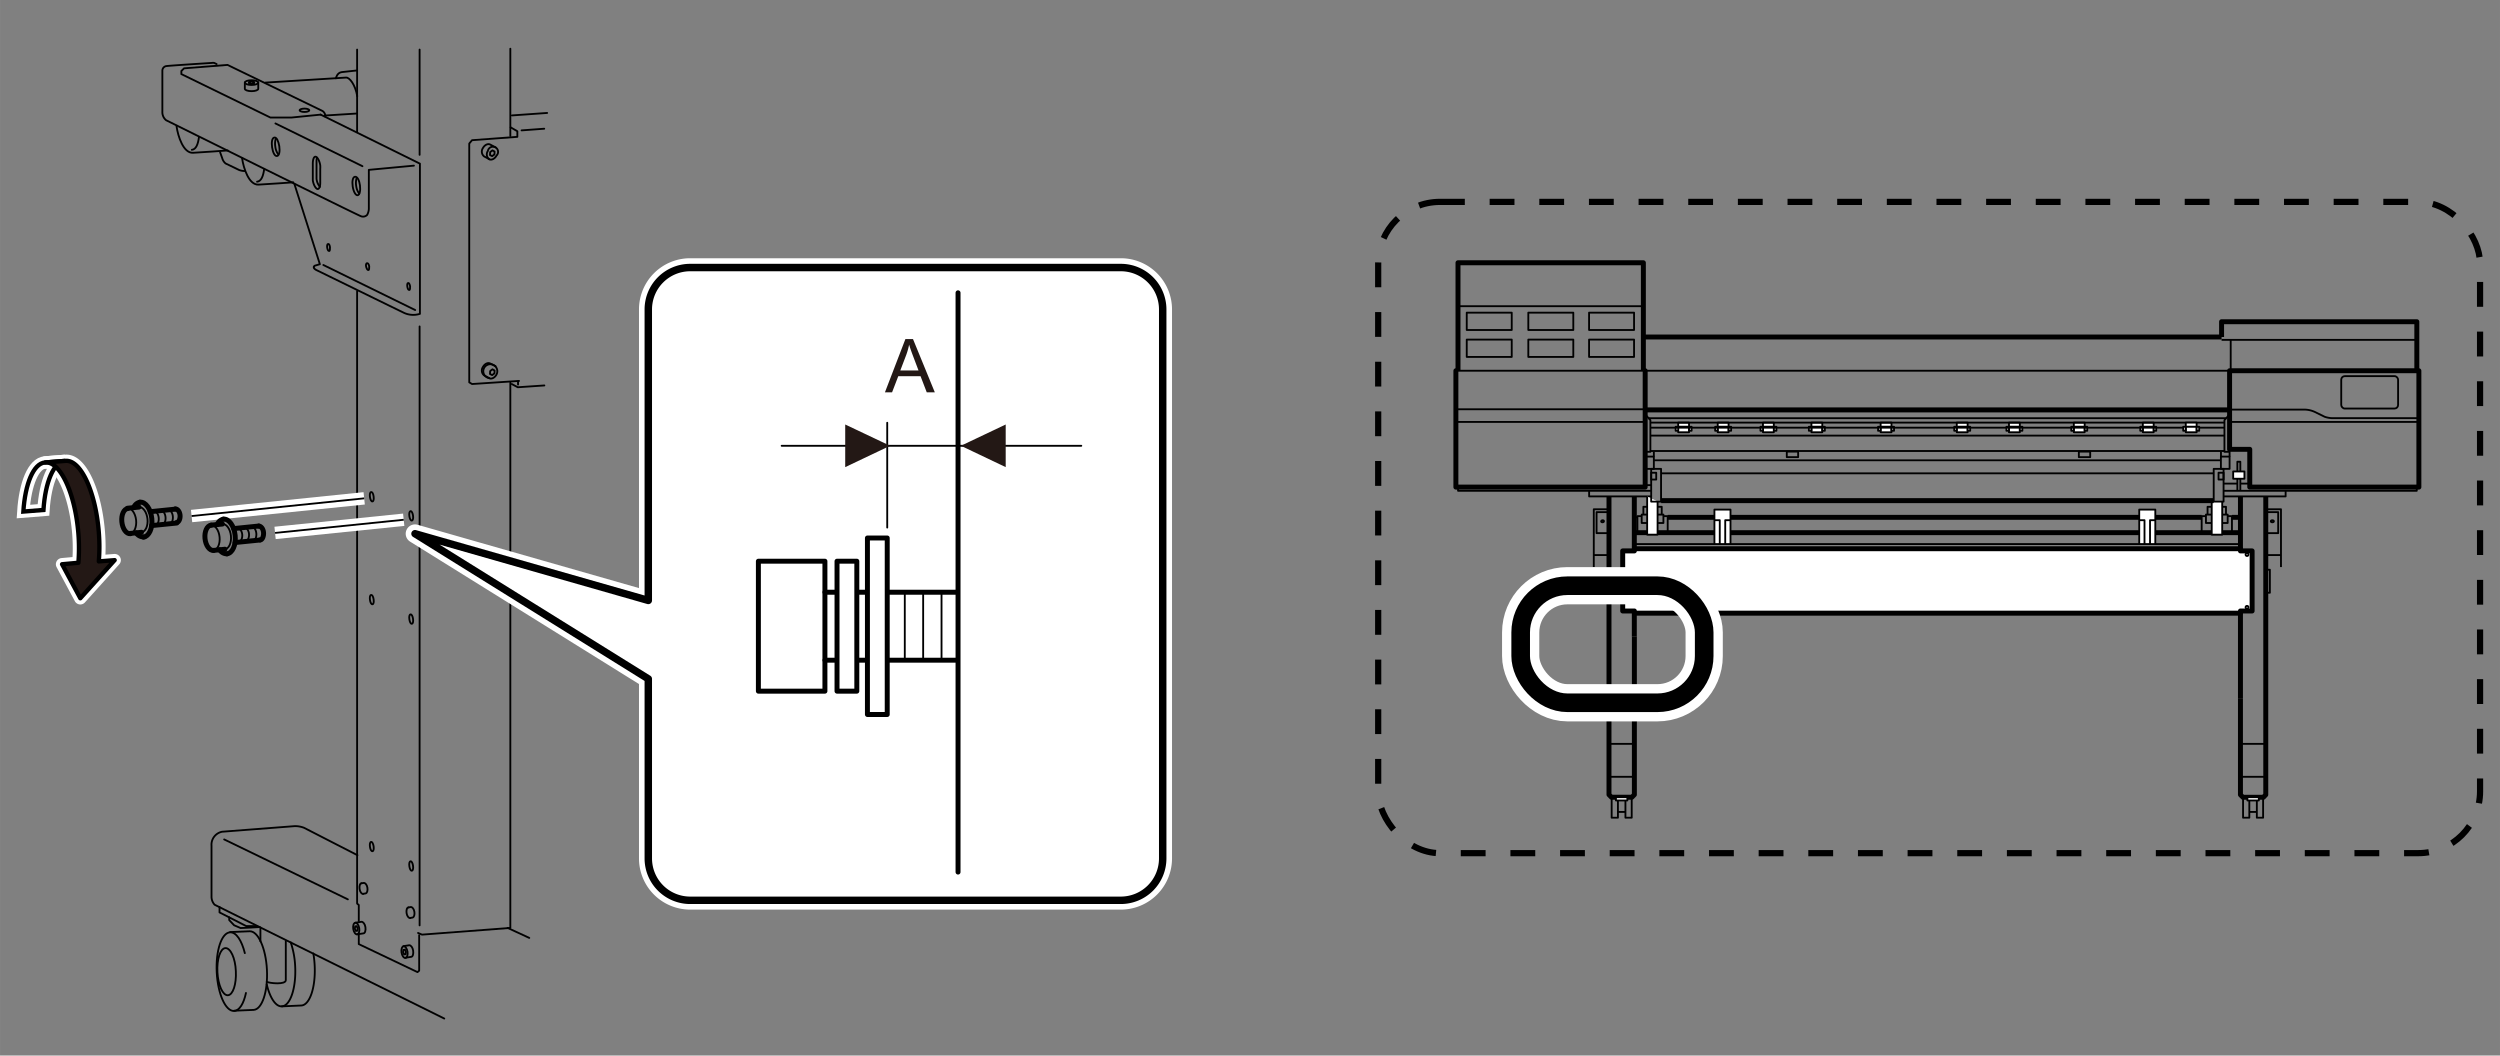 <svg xmlns="http://www.w3.org/2000/svg" width="142.11mm" height="60mm" viewBox="0 0 402.83 170.08"><rect x="0" y="0" width="402.83" height="170.08" fill="#808080" stroke="none"/><defs><style>.cls-1,.cls-10,.cls-12,.cls-13,.cls-14,.cls-15,.cls-16,.cls-17,.cls-18,.cls-19,.cls-2,.cls-3,.cls-4,.cls-6,.cls-7,.cls-8,.cls-9{fill:none;}.cls-10,.cls-13,.cls-14,.cls-15,.cls-16,.cls-17,.cls-19,.cls-2,.cls-3,.cls-7,.cls-8{stroke:#000;}.cls-12,.cls-13,.cls-2,.cls-3,.cls-6,.cls-8{stroke-linecap:round;}.cls-10,.cls-12,.cls-13,.cls-15,.cls-16,.cls-17,.cls-2,.cls-3,.cls-6,.cls-8,.cls-9{stroke-linejoin:round;}.cls-15,.cls-2{stroke-width:0.8px;}.cls-10,.cls-3{stroke-width:0.3px;}.cls-12,.cls-18,.cls-4,.cls-6,.cls-9{stroke:#fff;}.cls-4,.cls-6,.cls-9{stroke-width:2px;}.cls-5{fill:#231815;}.cls-7,.cls-8{stroke-width:0.7px;}.cls-11{fill:#fff;}.cls-12,.cls-19{stroke-width:3px;}.cls-13{stroke-width:1.2px;}.cls-14,.cls-18,.cls-19{stroke-miterlimit:10;}.cls-14{stroke-dasharray:4 4;}.cls-16{stroke-width:0.8px;}.cls-17{stroke-width:0.3px;}.cls-18{stroke-width:6px;}</style></defs><g id="ガイド145mm"><rect class="cls-1" width="402.83" height="170.08"/></g><g id="レイヤー_2" data-name="レイヤー 2"><line class="cls-2" x1="20.55" y1="81.89" x2="22.39" y2="81.71"/><line class="cls-2" x1="22.79" y1="85.77" x2="20.95" y2="85.96"/><line class="cls-2" x1="24.2" y1="82.45" x2="28.25" y2="82.04"/><line class="cls-2" x1="28.47" y1="84.28" x2="24.43" y2="84.69"/><path class="cls-3" d="M20.55,81.89c.64-.06,1.26.8,1.38,1.92S21.6,85.89,21,86"/><path class="cls-2" d="M21,86c-.65.06-1.26-.8-1.37-1.92s.32-2.09,1-2.15"/><path class="cls-2" d="M28.25,82c.36,0,.7.43.76,1s-.18,1.15-.54,1.19"/><path class="cls-3" d="M27.09,82.15c.36,0,.7.44.76,1.06s-.18,1.15-.54,1.18"/><path class="cls-3" d="M25.91,82.27c.36,0,.7.43.76,1.06s-.18,1.14-.53,1.18"/><path class="cls-3" d="M24.82,82.38c.35,0,.69.43.75,1.05s-.17,1.15-.53,1.19"/><path class="cls-3" d="M22.38,81.71c.65-.06,1.26.79,1.38,1.91s-.32,2.09-1,2.15"/><path class="cls-2" d="M21.54,81.79a1.38,1.38,0,0,1,1-.87"/><path class="cls-2" d="M23.12,86.51a1.37,1.37,0,0,1-1.18-.65"/><path class="cls-2" d="M22.57,80.92c.88-.09,1.73,1.09,1.89,2.64s-.45,2.86-1.33,3"/><path class="cls-4" d="M3.76,82.43,7,82.17c.29-4.49,1.64-7.76,3.52-7.91l-3.27.26C5.4,74.67,4.05,77.94,3.76,82.43Z"/><path class="cls-5" d="M12.63,86a30.49,30.49,0,0,1,0,4.68L10,90.92l2.94,5.48,5.53-6.14-2.55.2a29.39,29.39,0,0,0,0-4.69c-.52-6.55-2.91-11.7-5.35-11.51l-3.27.26c2.44-.2,4.84,5,5.36,11.51"/><path class="cls-6" d="M12.63,86a30.49,30.49,0,0,1,0,4.68L10,90.92l2.94,5.48,5.53-6.14-2.55.2a29.39,29.39,0,0,0,0-4.69c-.52-6.55-2.91-11.7-5.35-11.51l-3.27.26C9.71,74.32,12.11,79.48,12.63,86Z"/><path class="cls-7" d="M3.76,82.43,7,82.17c.29-4.49,1.64-7.76,3.52-7.91l-3.27.26C5.4,74.67,4.05,77.94,3.76,82.43Z"/><path class="cls-5" d="M12.63,86a30.49,30.49,0,0,1,0,4.68L10,90.92l2.94,5.48,5.53-6.14-2.55.2a29.39,29.39,0,0,0,0-4.69c-.52-6.55-2.91-11.7-5.35-11.51l-3.27.26c2.44-.2,4.84,5,5.36,11.51"/><path class="cls-8" d="M12.63,86a30.49,30.49,0,0,1,0,4.68L10,90.92l2.94,5.48,5.53-6.14-2.55.2a29.39,29.39,0,0,0,0-4.69c-.52-6.55-2.91-11.7-5.35-11.51l-3.27.26C9.71,74.32,12.11,79.48,12.63,86Z"/><polyline class="cls-3" points="57.81 150.6 57.81 152.13 67.27 156.64 67.54 156.41 67.54 150.69"/><polyline class="cls-3" points="57.54 46.92 57.54 145.6 57.81 145.82 57.81 148.41"/><path class="cls-3" d="M51.66,18.47l16,7.9v24.2a3.55,3.55,0,0,1-2.5-.13c-.81-.38-14.13-6.9-14.13-6.9-.23-.1-.47-.3-.47-.44V43"/><path class="cls-3" d="M50.58,43c0-.12.15-.19.15-.19l.81-.24L47.45,29.69"/><line class="cls-3" x1="52.1" y1="42.7" x2="66.9" y2="49.96"/><polyline class="cls-3" points="67.36 150.33 68 150.6 82.23 149.52 82.23 61.65"/><line class="cls-3" x1="82.48" y1="18.6" x2="88.16" y2="18.2"/><line class="cls-3" x1="82.23" y1="21.91" x2="82.23" y2="7.85"/><line class="cls-3" x1="57.54" y1="21.3" x2="57.54" y2="7.99"/><line class="cls-3" x1="67.61" y1="24.95" x2="67.61" y2="7.99"/><line class="cls-3" x1="67.61" y1="149.11" x2="67.61" y2="52.6"/><polyline class="cls-3" points="82.28 20.52 83.36 21.15 83.36 22.05 76.06 22.59 75.61 23.13 75.61 61.61 76.06 61.88 83.63 61.38"/><polyline class="cls-3" points="82.46 61.88 83.43 62.4 87.71 62.11"/><line class="cls-3" x1="83.47" y1="61.45" x2="83.47" y2="61.97"/><line class="cls-3" x1="84.04" y1="21.01" x2="87.69" y2="20.74"/><path class="cls-3" d="M79.84,23.74,79,23.3c-.38-.21-.92.05-1.2.58A1,1,0,0,0,78,25.2l.84.45"/><path class="cls-3" d="M80,25.07c-.28.53-.82.79-1.2.58a1,1,0,0,1-.19-1.33.83.83,0,1,1,1.39.75Z"/><polygon class="cls-3" points="78.95 24.98 78.98 24.51 79.35 24.23 79.69 24.42 79.67 24.88 79.3 25.16 78.95 24.98"/><path class="cls-3" d="M39.45,13.31v1c0,.21.49.38,1.08.38s1.08-.17,1.08-.38v-1"/><path class="cls-3" d="M40.53,12.93c.6,0,1.08.17,1.08.38s-.48.38-1.08.38-1.08-.17-1.08-.38S39.93,12.93,40.53,12.93Z"/><path class="cls-3" d="M49.06,17.5c.43,0,.77.12.77.27s-.34.27-.77.27-.78-.12-.78-.27S48.63,17.5,49.06,17.5Z"/><polygon class="cls-3" points="40.95 13.4 40.53 13.5 40.11 13.4 40.11 13.22 40.53 13.12 40.95 13.22 40.95 13.4"/><path class="cls-3" d="M79.84,59,79,58.58c-.38-.21-.92.05-1.2.58A1,1,0,0,0,78,60.48l.84.45"/><path class="cls-3" d="M80,60.35c-.28.53-.82.79-1.2.58a1.13,1.13,0,1,1,1.2-.58Z"/><polygon class="cls-3" points="78.95 60.26 78.98 59.79 79.35 59.51 79.69 59.7 79.67 60.16 79.3 60.44 78.95 60.26"/><path class="cls-3" d="M66.69,26.69l-7.26.68v6.08a2.22,2.22,0,0,1-.27,1.17.9.9,0,0,1-1,.22c-.49-.14-31.4-15.47-31.4-15.47A1.69,1.69,0,0,1,26.16,18V11.39a.75.75,0,0,1,.73-.75c.44-.07,7.23-.5,7.23-.5a1.12,1.12,0,0,1,.39,0l.39.18"/><path class="cls-3" d="M51.66,18.47l-4.7.47H43.57l-14.35-7v-.5l.44-.43,7-.55,15.3,7.42a1.06,1.06,0,0,1,.47.9"/><line class="cls-3" x1="44.38" y1="19.89" x2="58.4" y2="26.78"/><path class="cls-3" d="M42.76,13.31l13-.81c.54-.05,1.49,1.12,1.8,3"/><line class="cls-3" x1="52.27" y1="18.62" x2="57.54" y2="18.29"/><path class="cls-3" d="M57.54,11.35l-2.48.27c-.77.1-.94,1-.94,1"/><path class="cls-3" d="M28.44,20.32c.24,1.69,1.12,4.36,2.64,4.3,1.15-.05,5.61-.38,5.61-.38"/><path class="cls-3" d="M30.91,24.14c.68-.06,1-.91,1.15-2.06"/><path class="cls-3" d="M39,25.46c.24,1.69,1.12,4.36,2.64,4.29,1.15-.05,5.61-.37,5.61-.37"/><path class="cls-3" d="M41.42,29.28c.68-.07,1-.91,1.15-2.06"/><path class="cls-3" d="M35.47,24.55l.34.95a1.65,1.65,0,0,0,.54.84l2.17,1.05a2.71,2.71,0,0,0,.91.17"/><path class="cls-3" d="M45,23.56c.12.83,0,1.53-.37,1.58s-.67-.59-.79-1.41,0-1.52.37-1.57S44.86,22.74,45,23.56Z"/><path class="cls-3" d="M44.84,24.88a2.53,2.53,0,0,1-.48-1.26,2.81,2.81,0,0,1,.06-1.23"/><path class="cls-3" d="M58,29.88c.11.83-.05,1.53-.37,1.58s-.68-.59-.8-1.41,0-1.52.37-1.57S57.9,29.06,58,29.88Z"/><path class="cls-3" d="M53.17,39.84c0,.32,0,.59-.14.61s-.26-.23-.31-.54,0-.59.15-.61S53.13,39.53,53.17,39.84Z"/><path class="cls-3" d="M59.49,42.92c0,.31,0,.58-.14.6S59.09,43.3,59,43s0-.58.14-.6S59.44,42.6,59.49,42.92Z"/><path class="cls-3" d="M60.2,80c.06.42,0,.77-.19.8s-.34-.3-.4-.72,0-.77.19-.79S60.14,79.54,60.2,80Z"/><path class="cls-3" d="M66.55,83.08c.06.42,0,.77-.19.8s-.34-.3-.4-.71,0-.77.19-.8S66.49,82.67,66.55,83.08Z"/><path class="cls-3" d="M60.2,96.58c.06.42,0,.77-.19.79s-.34-.29-.4-.71,0-.77.19-.79S60.14,96.16,60.2,96.58Z"/><path class="cls-3" d="M66.55,99.71c.06.42,0,.77-.19.8s-.34-.3-.4-.72,0-.77.19-.79S66.49,99.3,66.55,99.71Z"/><path class="cls-3" d="M60.2,136.37c.06.41,0,.77-.19.79s-.34-.29-.4-.71,0-.77.19-.79S60.14,136,60.2,136.37Z"/><path class="cls-3" d="M66.55,139.5c.06.42,0,.77-.19.8s-.34-.3-.4-.72,0-.77.19-.79S66.49,139.08,66.55,139.5Z"/><path class="cls-3" d="M66.08,46.13c0,.31,0,.58-.14.6s-.26-.22-.31-.54,0-.58.14-.6S66,45.81,66.08,46.13Z"/><path class="cls-3" d="M50.4,26.4c0-.63.14-1.12.41-1.15s.67.58.79,1.4a3.6,3.6,0,0,1,0,.56v2.25c0,.56-.16,1-.41,1s-.67-.59-.79-1.41c0-.14,0-.28,0-.42Z"/><path class="cls-3" d="M51.55,30.1A2.3,2.3,0,0,1,51,28.78c0-.15,0-.29,0-.42V26.1a2.4,2.4,0,0,1,.07-.69"/><path class="cls-3" d="M57.88,31.2a2.52,2.52,0,0,1-.49-1.26,2.65,2.65,0,0,1,.07-1.23"/><path class="cls-3" d="M57.25,148.68l1-.15c.26,0,.55.35.63.87s-.07,1-.33,1l-1,.15"/><path class="cls-3" d="M56.92,149.69c.09.52.37.91.63.87s.42-.49.33-1-.36-.91-.63-.87S56.84,149.17,56.92,149.69Z"/><polygon class="cls-3" points="57.58 149.97 57.64 149.59 57.46 149.24 57.23 149.27 57.17 149.66 57.34 150.01 57.58 149.97"/><path class="cls-3" d="M58.24,142.33l.39-.06c.24,0,.5.31.57.78s-.06.88-.3.91l-.39.07"/><path class="cls-3" d="M58.24,142.33c-.24,0-.37.45-.3.92s.33.82.57.78"/><path class="cls-3" d="M65.81,146.22l.39-.07c.24,0,.5.32.57.78s-.06.88-.3.92l-.39.07"/><path class="cls-3" d="M65.81,146.22c-.24,0-.37.44-.3.91s.33.82.57.79"/><path class="cls-3" d="M65,152.46l.94-.15c.27,0,.55.35.63.87s-.06,1-.33,1l-.94.15"/><path class="cls-3" d="M64.7,153.48c.08.52.36.91.63.87s.41-.5.33-1-.37-.91-.63-.87S64.61,153,64.7,153.48Z"/><polygon class="cls-3" points="65.35 153.76 65.41 153.37 65.24 153.02 65 153.06 64.94 153.44 65.12 153.79 65.35 153.76"/><path class="cls-3" d="M57.59,137.8,49,133.39a3.92,3.92,0,0,0-1.54-.27l-11.67.9a2.13,2.13,0,0,0-1.71,2.25v8.25a1.91,1.91,0,0,0,.5,1.26c.14.09,21.48,10.65,37,18.34"/><line class="cls-3" x1="81.8" y1="149.52" x2="85.28" y2="151.13"/><line class="cls-3" x1="36.12" y1="135.26" x2="56.05" y2="144.92"/><polyline class="cls-3" points="35.37 146.14 35.37 147.02 39.66 149.22 41.35 149.22"/><path class="cls-3" d="M36.93,147.81v.45l.79.83,1.05.45c.39,0,3.09-.16,3.09-.16"/><path class="cls-3" d="M46.05,151.65v6.28c0,.78-2.63.51-3.07.27"/><line class="cls-3" x1="41.96" y1="151.68" x2="41.96" y2="149.62"/><path class="cls-3" d="M39.63,160c-.36,1.71-1.06,2.86-1.91,2.9-1.37.07-2.62-2.71-2.8-6.21s.78-6.39,2.15-6.46c1-.05,1.87,1.32,2.38,3.35"/><path class="cls-3" d="M37.07,150.19l3.14-.13c1.37-.07,2.62,2.71,2.8,6.2s-.78,6.4-2.15,6.47l-3.14.13"/><path class="cls-3" d="M46.85,151.86a14.14,14.14,0,0,1,.71,3.84c.18,3.5-.79,6.39-2.15,6.46-1,.05-1.92-1.4-2.43-3.54"/><path class="cls-3" d="M50.49,153.64a16.11,16.11,0,0,1,.21,1.92c.18,3.5-.78,6.39-2.15,6.46l-3.14.14"/><path class="cls-3" d="M38,156.49c.11,2.11-.47,3.84-1.29,3.88s-1.57-1.62-1.68-3.72.47-3.84,1.29-3.88S37.92,154.39,38,156.49Z"/><line class="cls-9" x1="58.68" y1="80.3" x2="30.87" y2="83.15"/><line class="cls-10" x1="58.68" y1="80.3" x2="30.87" y2="83.15"/><line class="cls-2" x1="34" y1="84.62" x2="35.84" y2="84.44"/><line class="cls-2" x1="36.24" y1="88.5" x2="34.41" y2="88.69"/><line class="cls-2" x1="37.66" y1="85.17" x2="41.7" y2="84.76"/><line class="cls-2" x1="41.92" y1="87.01" x2="37.88" y2="87.42"/><path class="cls-3" d="M34,84.62c.65-.06,1.27.8,1.38,1.92s-.33,2.08-1,2.15"/><path class="cls-2" d="M34.41,88.69c-.65.06-1.27-.8-1.38-1.92s.33-2.09,1-2.15"/><path class="cls-2" d="M41.7,84.77c.36,0,.7.43.76,1S42.29,87,41.92,87"/><path class="cls-3" d="M40.54,84.88c.36,0,.7.43.76,1.05s-.17,1.15-.53,1.19"/><path class="cls-3" d="M39.36,85c.36,0,.7.43.76,1s-.17,1.15-.53,1.18"/><path class="cls-3" d="M38.27,85.11c.36,0,.7.43.76,1s-.18,1.15-.54,1.19"/><path class="cls-3" d="M35.83,84.44c.65-.06,1.27.79,1.38,1.91s-.32,2.09-1,2.15"/><path class="cls-2" d="M35,84.52a1.38,1.38,0,0,1,1-.87"/><path class="cls-2" d="M36.58,89.24a1.39,1.39,0,0,1-1.19-.65"/><path class="cls-2" d="M36,83.65c.88-.09,1.73,1.09,1.89,2.64s-.45,2.86-1.33,2.95"/><line class="cls-9" x1="65.05" y1="83.75" x2="44.32" y2="85.87"/><line class="cls-10" x1="65.05" y1="83.75" x2="44.32" y2="85.87"/><path class="cls-11" d="M187.35,49.84v88.5a6.75,6.75,0,0,1-6.73,6.73H111.19a6.75,6.75,0,0,1-6.73-6.73V109.39L66.87,86l37.59,10.75V49.84a6.75,6.75,0,0,1,6.73-6.73h69.43a6.75,6.75,0,0,1,6.73,6.73"/><path class="cls-12" d="M187.35,49.84v88.5a6.75,6.75,0,0,1-6.73,6.73H111.19a6.75,6.75,0,0,1-6.73-6.73V109.39L66.87,86l37.59,10.75V49.84a6.75,6.75,0,0,1,6.73-6.73h69.43A6.75,6.75,0,0,1,187.35,49.84Z"/><path class="cls-13" d="M187.35,49.84v88.5a6.75,6.75,0,0,1-6.73,6.73H111.19a6.75,6.75,0,0,1-6.73-6.73V109.39L66.87,86l37.59,10.75V49.84a6.75,6.75,0,0,1,6.73-6.73h69.43A6.75,6.75,0,0,1,187.35,49.84Z"/><line class="cls-2" x1="154.37" y1="47.18" x2="154.37" y2="140.52"/><rect class="cls-2" x="122.2" y="90.43" width="10.72" height="20.94"/><line class="cls-2" x1="132.93" y1="106.38" x2="154.22" y2="106.38"/><line class="cls-2" x1="154.22" y1="95.43" x2="132.93" y2="95.43"/><rect class="cls-11" x="139.77" y="86.69" width="3.19" height="28.44"/><rect class="cls-2" x="139.77" y="86.69" width="3.19" height="28.44"/><rect class="cls-11" x="134.87" y="90.43" width="3.19" height="20.94"/><rect class="cls-2" x="134.87" y="90.43" width="3.19" height="20.94"/><line class="cls-3" x1="151.71" y1="95.43" x2="151.71" y2="106.38"/><line class="cls-3" x1="148.75" y1="95.43" x2="148.75" y2="106.38"/><line class="cls-3" x1="145.79" y1="95.43" x2="145.79" y2="106.38"/><line class="cls-3" x1="142.96" y1="85.01" x2="142.96" y2="68.12"/><line class="cls-3" x1="125.95" y1="71.83" x2="174.23" y2="71.83"/><polygon class="cls-5" points="162.05 75.27 154.83 71.83 162.05 68.4 162.05 75.27"/><polygon class="cls-5" points="136.19 75.27 143.42 71.83 136.19 68.4 136.19 75.27"/><path class="cls-5" d="M142.59,63.22l3.3-8.59h1.22l3.52,8.59h-1.3l-1-2.6h-3.59l-1,2.6Zm2.48-3.53H148l-.9-2.38c-.27-.72-.48-1.31-.61-1.78a10.84,10.84,0,0,1-.46,1.64Z"/><rect class="cls-14" x="222.07" y="32.53" width="177.55" height="104.94" rx="9.96"/><polyline class="cls-15" points="259.26 79.99 259.26 128.05 259.66 128.46 262.95 128.46 263.35 128.05 263.35 116.34 263.35 102.53 263.35 102.53"/><line class="cls-15" x1="263.34" y1="79.99" x2="263.34" y2="102.53"/><polyline class="cls-15" points="264.8 59.74 265.09 59.74 265.09 78.49 234.59 78.49 234.59 59.74 234.93 59.74"/><line class="cls-10" x1="234.93" y1="59.74" x2="264.8" y2="59.74"/><line class="cls-10" x1="234.59" y1="67.99" x2="265.09" y2="67.99"/><line class="cls-10" x1="234.59" y1="65.95" x2="265.09" y2="65.95"/><polyline class="cls-15" points="234.93 59.74 234.93 42.34 264.8 42.34 264.8 59.74"/><line class="cls-10" x1="234.93" y1="49.34" x2="264.8" y2="49.34"/><rect class="cls-10" x="236.34" y="50.38" width="7.25" height="2.79"/><rect class="cls-10" x="246.26" y="50.38" width="7.25" height="2.79"/><rect class="cls-10" x="256.05" y="50.38" width="7.25" height="2.79"/><rect class="cls-10" x="236.34" y="54.72" width="7.25" height="2.79"/><rect class="cls-10" x="246.26" y="54.72" width="7.25" height="2.79"/><rect class="cls-10" x="256.05" y="54.72" width="7.25" height="2.79"/><polyline class="cls-10" points="234.94 78.49 234.94 79.08 266.06 79.08"/><rect class="cls-10" x="265.09" y="73.57" width="1.4" height="1.98"/><line class="cls-10" x1="265.09" y1="78.17" x2="266.07" y2="78.17"/><rect class="cls-10" x="259.69" y="128.58" width="1.01" height="3.18"/><rect class="cls-10" x="261.91" y="128.58" width="1.01" height="3.18"/><line class="cls-10" x1="260.7" y1="130.83" x2="261.91" y2="130.83"/><rect class="cls-11" x="260.38" y="128.46" width="1.84" height="0.52"/><rect class="cls-10" x="260.38" y="128.46" width="1.84" height="0.52"/><polyline class="cls-10" points="259.26 95.51 258.6 95.51 258.6 91.8 259.26 91.8"/><polyline class="cls-10" points="259.26 82.06 256.81 82.06 256.81 91.37"/><polyline class="cls-10" points="259.26 82.52 257.26 82.52 257.26 85.91 259.18 85.91"/><line class="cls-10" x1="259.26" y1="89.44" x2="256.81" y2="89.44"/><path class="cls-10" d="M258.45,84c0,.09-.11.16-.25.16S258,84.08,258,84s.11-.17.24-.17S258.45,83.89,258.45,84Z"/><line class="cls-10" x1="259.26" y1="125.17" x2="263.34" y2="125.17"/><line class="cls-10" x1="259.51" y1="119.86" x2="263.26" y2="119.86"/><polyline class="cls-10" points="265.09 66.78 265.93 67.7 265.93 72.8 265.07 72.8"/><line class="cls-10" x1="266.49" y1="73.57" x2="266.49" y2="72.77"/><polyline class="cls-10" points="263.84 85.83 263.84 83.17 264.53 83.17"/><polyline class="cls-10" points="265.41 82.92 264.53 82.92 264.53 84.27 265.39 84.27"/><polyline class="cls-10" points="265.41 81.66 264.8 81.66 264.8 82.89"/><line class="cls-10" x1="263.33" y1="83.36" x2="263.84" y2="83.36"/><polyline class="cls-10" points="268.72 85.83 268.72 83.17 268.03 83.17"/><polyline class="cls-10" points="267.15 82.92 268.03 82.92 268.03 84.27 267.17 84.27"/><polyline class="cls-10" points="267.15 81.66 267.76 81.66 267.76 82.89"/><rect class="cls-11" x="270.41" y="68.1" width="1.75" height="0.67"/><rect class="cls-10" x="270.41" y="68.1" width="1.75" height="0.67"/><rect class="cls-11" x="270.41" y="68.77" width="1.75" height="0.88"/><rect class="cls-10" x="270.41" y="68.77" width="1.75" height="0.88"/><rect class="cls-11" x="270" y="68.77" width="0.41" height="0.64"/><rect class="cls-10" x="270" y="68.77" width="0.41" height="0.64"/><rect class="cls-11" x="272.16" y="68.77" width="0.41" height="0.64"/><rect class="cls-10" x="272.16" y="68.77" width="0.41" height="0.64"/><rect class="cls-11" x="276.78" y="68.1" width="1.75" height="0.67"/><rect class="cls-10" x="276.78" y="68.1" width="1.75" height="0.67"/><rect class="cls-11" x="276.78" y="68.77" width="1.75" height="0.88"/><rect class="cls-10" x="276.78" y="68.77" width="1.75" height="0.88"/><rect class="cls-11" x="276.37" y="68.77" width="0.41" height="0.64"/><rect class="cls-10" x="276.37" y="68.77" width="0.41" height="0.64"/><rect class="cls-11" x="278.53" y="68.77" width="0.41" height="0.64"/><rect class="cls-10" x="278.53" y="68.77" width="0.41" height="0.64"/><rect class="cls-11" x="284.07" y="68.1" width="1.75" height="0.67"/><rect class="cls-10" x="284.07" y="68.1" width="1.75" height="0.67"/><rect class="cls-11" x="284.07" y="68.77" width="1.75" height="0.88"/><rect class="cls-10" x="284.07" y="68.77" width="1.75" height="0.88"/><rect class="cls-11" x="283.67" y="68.77" width="0.41" height="0.64"/><rect class="cls-10" x="283.67" y="68.77" width="0.41" height="0.64"/><rect class="cls-11" x="285.83" y="68.77" width="0.41" height="0.64"/><rect class="cls-10" x="285.83" y="68.77" width="0.41" height="0.64"/><rect class="cls-11" x="291.88" y="68.1" width="1.75" height="0.67"/><rect class="cls-10" x="291.88" y="68.1" width="1.75" height="0.67"/><rect class="cls-11" x="291.88" y="68.77" width="1.75" height="0.88"/><rect class="cls-10" x="291.88" y="68.77" width="1.75" height="0.88"/><rect class="cls-11" x="291.47" y="68.77" width="0.41" height="0.64"/><rect class="cls-10" x="291.47" y="68.77" width="0.41" height="0.64"/><rect class="cls-11" x="293.63" y="68.77" width="0.41" height="0.64"/><rect class="cls-10" x="293.63" y="68.77" width="0.41" height="0.64"/><rect class="cls-11" x="303.03" y="68.1" width="1.75" height="0.67"/><rect class="cls-10" x="303.03" y="68.1" width="1.75" height="0.67"/><rect class="cls-11" x="303.03" y="68.77" width="1.75" height="0.88"/><rect class="cls-10" x="303.03" y="68.77" width="1.75" height="0.88"/><rect class="cls-11" x="302.62" y="68.77" width="0.41" height="0.64"/><rect class="cls-10" x="302.62" y="68.77" width="0.41" height="0.64"/><rect class="cls-11" x="304.78" y="68.77" width="0.41" height="0.64"/><rect class="cls-10" x="304.78" y="68.77" width="0.41" height="0.64"/><rect class="cls-11" x="315.3" y="68.1" width="1.75" height="0.67"/><rect class="cls-10" x="315.3" y="68.1" width="1.75" height="0.67"/><rect class="cls-11" x="315.3" y="68.77" width="1.75" height="0.88"/><rect class="cls-10" x="315.3" y="68.77" width="1.75" height="0.88"/><rect class="cls-11" x="314.89" y="68.77" width="0.41" height="0.64"/><rect class="cls-10" x="314.89" y="68.77" width="0.41" height="0.64"/><rect class="cls-11" x="317.05" y="68.77" width="0.41" height="0.64"/><rect class="cls-10" x="317.05" y="68.77" width="0.41" height="0.64"/><rect class="cls-11" x="323.71" y="68.1" width="1.75" height="0.67"/><rect class="cls-10" x="323.71" y="68.1" width="1.75" height="0.67"/><rect class="cls-11" x="323.71" y="68.77" width="1.75" height="0.88"/><rect class="cls-10" x="323.71" y="68.77" width="1.75" height="0.88"/><rect class="cls-11" x="323.3" y="68.77" width="0.41" height="0.64"/><rect class="cls-10" x="323.3" y="68.77" width="0.41" height="0.64"/><rect class="cls-11" x="325.46" y="68.77" width="0.41" height="0.64"/><rect class="cls-10" x="325.46" y="68.77" width="0.41" height="0.64"/><rect class="cls-11" x="334.16" y="68.1" width="1.75" height="0.67"/><rect class="cls-10" x="334.16" y="68.1" width="1.75" height="0.67"/><rect class="cls-11" x="334.16" y="68.77" width="1.75" height="0.88"/><rect class="cls-10" x="334.16" y="68.77" width="1.75" height="0.88"/><rect class="cls-11" x="333.75" y="68.77" width="0.41" height="0.64"/><rect class="cls-10" x="333.75" y="68.77" width="0.41" height="0.64"/><rect class="cls-11" x="335.91" y="68.77" width="0.41" height="0.64"/><rect class="cls-10" x="335.91" y="68.77" width="0.41" height="0.64"/><rect class="cls-11" x="345.28" y="68.1" width="1.75" height="0.67"/><rect class="cls-10" x="345.28" y="68.1" width="1.75" height="0.67"/><rect class="cls-11" x="345.28" y="68.77" width="1.75" height="0.88"/><rect class="cls-10" x="345.28" y="68.77" width="1.75" height="0.88"/><rect class="cls-11" x="344.87" y="68.77" width="0.41" height="0.64"/><rect class="cls-10" x="344.87" y="68.77" width="0.41" height="0.64"/><rect class="cls-11" x="347.03" y="68.77" width="0.41" height="0.64"/><rect class="cls-10" x="347.03" y="68.77" width="0.41" height="0.64"/><path class="cls-10" d="M262.51,89.36a.23.23,0,1,1-.23-.23A.23.23,0,0,1,262.51,89.36Z"/><path class="cls-10" d="M262.51,97.86a.23.23,0,1,0-.23.23A.23.23,0,0,0,262.51,97.86Z"/><polyline class="cls-10" points="256.06 79.08 256.06 79.99 266.06 79.99"/><path class="cls-15" d="M365.09,80v48.06l-.39.41h-3.29l-.4-.41V112.6"/><line class="cls-15" x1="361.01" y1="79.99" x2="361.01" y2="112.6"/><polygon class="cls-15" points="362.51 78.49 389.76 78.49 389.76 59.74 359.26 59.74 359.26 72.4 362.51 72.4 362.51 78.49"/><line class="cls-10" x1="389.76" y1="67.99" x2="359.26" y2="67.99"/><path class="cls-10" d="M359.26,66h12.13a4.19,4.19,0,0,1,1.61.38l1.59.78a4.26,4.26,0,0,0,1.22.22h13.91"/><polyline class="cls-15" points="389.43 59.74 389.43 51.84 357.97 51.84 357.97 54.3"/><polyline class="cls-10" points="389.42 78.49 389.42 79.08 358.29 79.08"/><rect class="cls-10" x="357.48" y="76.17" width="0.81" height="1.1"/><rect class="cls-10" x="357.86" y="73.57" width="1.4" height="1.98"/><line class="cls-10" x1="360.5" y1="77.92" x2="358.28" y2="77.92"/><line class="cls-10" x1="362.51" y1="77.92" x2="360.98" y2="77.92"/><rect class="cls-10" x="363.65" y="128.58" width="1.01" height="3.18"/><rect class="cls-10" x="361.43" y="128.58" width="1.01" height="3.18"/><line class="cls-10" x1="363.65" y1="130.83" x2="362.44" y2="130.83"/><rect class="cls-11" x="362.13" y="128.46" width="1.84" height="0.52"/><rect class="cls-10" x="362.13" y="128.46" width="1.84" height="0.52"/><polyline class="cls-10" points="365.09 95.51 365.75 95.51 365.75 91.8 365.09 91.8"/><polyline class="cls-10" points="365.09 82.06 367.54 82.06 367.54 91.37"/><polyline class="cls-10" points="365.09 82.52 367.09 82.52 367.09 85.91 365.18 85.91"/><line class="cls-10" x1="365.09" y1="89.44" x2="367.54" y2="89.44"/><path class="cls-10" d="M365.9,84c0,.09.11.16.25.16s.25-.07.25-.16-.11-.17-.25-.17S365.9,83.89,365.9,84Z"/><line class="cls-10" x1="365.09" y1="125.17" x2="361.01" y2="125.17"/><line class="cls-10" x1="364.93" y1="119.86" x2="361.09" y2="119.86"/><polygon class="cls-11" points="356.85 88.42 361.01 88.42 361.01 88.77 362.89 88.77 362.89 98.45 361.01 98.45 361.01 98.8 356.85 98.8 267.5 98.8 263.35 98.8 263.35 98.45 261.47 98.45 261.47 88.77 263.35 88.77 263.35 88.42 267.5 88.42 356.85 88.42"/><polygon class="cls-16" points="356.85 88.42 361.01 88.42 361.01 88.77 362.89 88.77 362.89 98.45 361.01 98.45 361.01 98.8 356.85 98.8 267.5 98.8 263.35 98.8 263.35 98.45 261.47 98.45 261.47 88.77 263.35 88.77 263.35 88.42 267.5 88.42 356.85 88.42"/><polyline class="cls-15" points="357.97 54.3 353.18 54.3 271.18 54.3 264.8 54.3"/><polyline class="cls-10" points="359.26 59.74 353.18 59.74 271.18 59.74 265.09 59.74"/><polyline class="cls-15" points="359.26 66.05 353.18 66.05 271.18 66.05 265.09 66.05"/><polyline class="cls-10" points="358.7 67.39 353.18 67.39 271.18 67.39 265.66 67.39"/><polyline class="cls-10" points="358.4 68.1 350.76 68.1 273.59 68.1 265.95 68.1"/><polyline class="cls-10" points="358.4 70.19 350.76 70.19 273.59 70.19 265.95 70.19"/><polyline class="cls-10" points="358.4 68.91 350.76 68.91 273.59 68.91 265.95 68.91"/><polyline class="cls-10" points="359.26 66.78 358.43 67.7 358.43 72.8 359.28 72.8"/><polyline class="cls-10" points="356.7 76.27 351.95 76.27 272.41 76.27 267.66 76.27"/><polyline class="cls-10" points="358.43 72.67 351.95 72.67 272.41 72.67 265.93 72.67"/><polyline class="cls-10" points="357.86 74.17 351.95 74.17 272.41 74.17 266.5 74.17"/><line class="cls-10" x1="357.87" y1="73.57" x2="357.87" y2="72.77"/><polyline class="cls-15" points="361.01 85.83 340.48 85.83 283.88 85.83 263.35 85.83"/><polyline class="cls-10" points="359.64 85.83 359.64 83.17 358.95 83.17"/><polyline class="cls-10" points="358.07 82.92 358.95 82.92 358.95 84.27 358.09 84.27"/><polyline class="cls-10" points="358.07 81.66 358.68 81.66 358.68 82.89"/><polyline class="cls-10" points="354.76 85.83 354.76 83.17 355.45 83.17"/><polyline class="cls-10" points="356.32 82.92 355.45 82.92 355.45 84.27 356.31 84.27"/><polyline class="cls-10" points="356.32 81.66 355.71 81.66 355.71 82.89"/><line class="cls-15" x1="359.64" y1="83.36" x2="361.01" y2="83.36"/><polyline class="cls-15" points="354.76 83.36 340.92 83.36 283.44 83.36 268.72 83.36"/><rect class="cls-11" x="352.2" y="68.1" width="1.75" height="0.67"/><rect class="cls-10" x="352.2" y="68.1" width="1.75" height="0.67"/><rect class="cls-11" x="352.2" y="68.77" width="1.75" height="0.88"/><rect class="cls-10" x="352.2" y="68.77" width="1.75" height="0.88"/><rect class="cls-11" x="353.95" y="68.77" width="0.41" height="0.64"/><rect class="cls-10" x="353.95" y="68.77" width="0.41" height="0.64"/><rect class="cls-11" x="351.79" y="68.77" width="0.41" height="0.64"/><rect class="cls-10" x="351.79" y="68.77" width="0.41" height="0.64"/><path class="cls-10" d="M361.84,89.36a.23.23,0,0,0,.23.23.23.23,0,1,0,0-.46A.23.23,0,0,0,361.84,89.36Z"/><path class="cls-10" d="M361.84,97.86a.23.23,0,0,1,.23-.23.23.23,0,1,1,0,.46A.23.23,0,0,1,361.84,97.86Z"/><polyline class="cls-11" points="347.29 87.67 347.29 82.11 344.7 82.11 344.7 87.67"/><polyline class="cls-10" points="347.29 87.67 347.29 82.11 344.7 82.11 344.7 87.67"/><polyline class="cls-10" points="345.55 87.67 345.55 83.82 344.74 83.82"/><polyline class="cls-10" points="346.44 87.67 346.44 83.82 347.28 83.82"/><polyline class="cls-11" points="358.07 80.83 358.07 86.15 356.38 86.15 356.38 80.8"/><polyline class="cls-10" points="358.07 80.83 358.07 86.15 356.38 86.15 356.38 80.8"/><polyline class="cls-10" points="368.29 79.08 368.29 79.99 358.29 79.99"/><rect class="cls-10" x="356.7" y="75.55" width="1.59" height="5.28"/><line class="cls-10" x1="357.97" y1="54.76" x2="389.39" y2="54.76"/><rect class="cls-10" x="377.25" y="60.61" width="9.16" height="5.22" rx="0.57"/><polyline class="cls-10" points="360.99 79.07 360.99 74.4 360.51 74.4 360.51 79.07"/><rect class="cls-11" x="359.84" y="75.97" width="1.81" height="1.17"/><rect class="cls-10" x="359.84" y="75.97" width="1.81" height="1.17"/><line class="cls-10" x1="359.26" y1="73.57" x2="359.26" y2="72.4"/><polyline class="cls-15" points="356.7 80.67 351.95 80.67 272.41 80.67 267.66 80.67"/><rect class="cls-10" x="334.97" y="72.77" width="1.83" height="0.89"/><rect class="cls-10" x="287.91" y="72.77" width="1.83" height="0.89"/><line class="cls-10" x1="359.44" y1="59.58" x2="359.44" y2="54.76"/><polyline class="cls-11" points="276.25 87.67 276.25 82.11 278.84 82.11 278.84 87.67"/><polyline class="cls-10" points="276.25 87.67 276.25 82.11 278.84 82.11 278.84 87.67"/><polyline class="cls-10" points="277.99 87.67 277.99 83.82 278.8 83.82"/><polyline class="cls-10" points="277.11 87.67 277.11 83.82 276.26 83.82"/><polyline class="cls-17" points="361.01 87.67 340.48 87.67 283.88 87.67 263.35 87.67"/><polyline class="cls-11" points="265.41 79.99 265.41 86.15 267.09 86.15 267.09 80.8"/><polyline class="cls-10" points="265.41 79.99 265.41 86.15 267.09 86.15 267.09 80.8"/><rect class="cls-10" x="266.06" y="76.17" width="0.81" height="1.1"/><rect class="cls-10" x="266.06" y="75.55" width="1.59" height="5.28"/><rect class="cls-18" x="245.03" y="94.38" width="29.57" height="18.86" rx="7.53"/><rect class="cls-19" x="245.03" y="94.38" width="29.57" height="18.86" rx="7.53"/></g></svg>